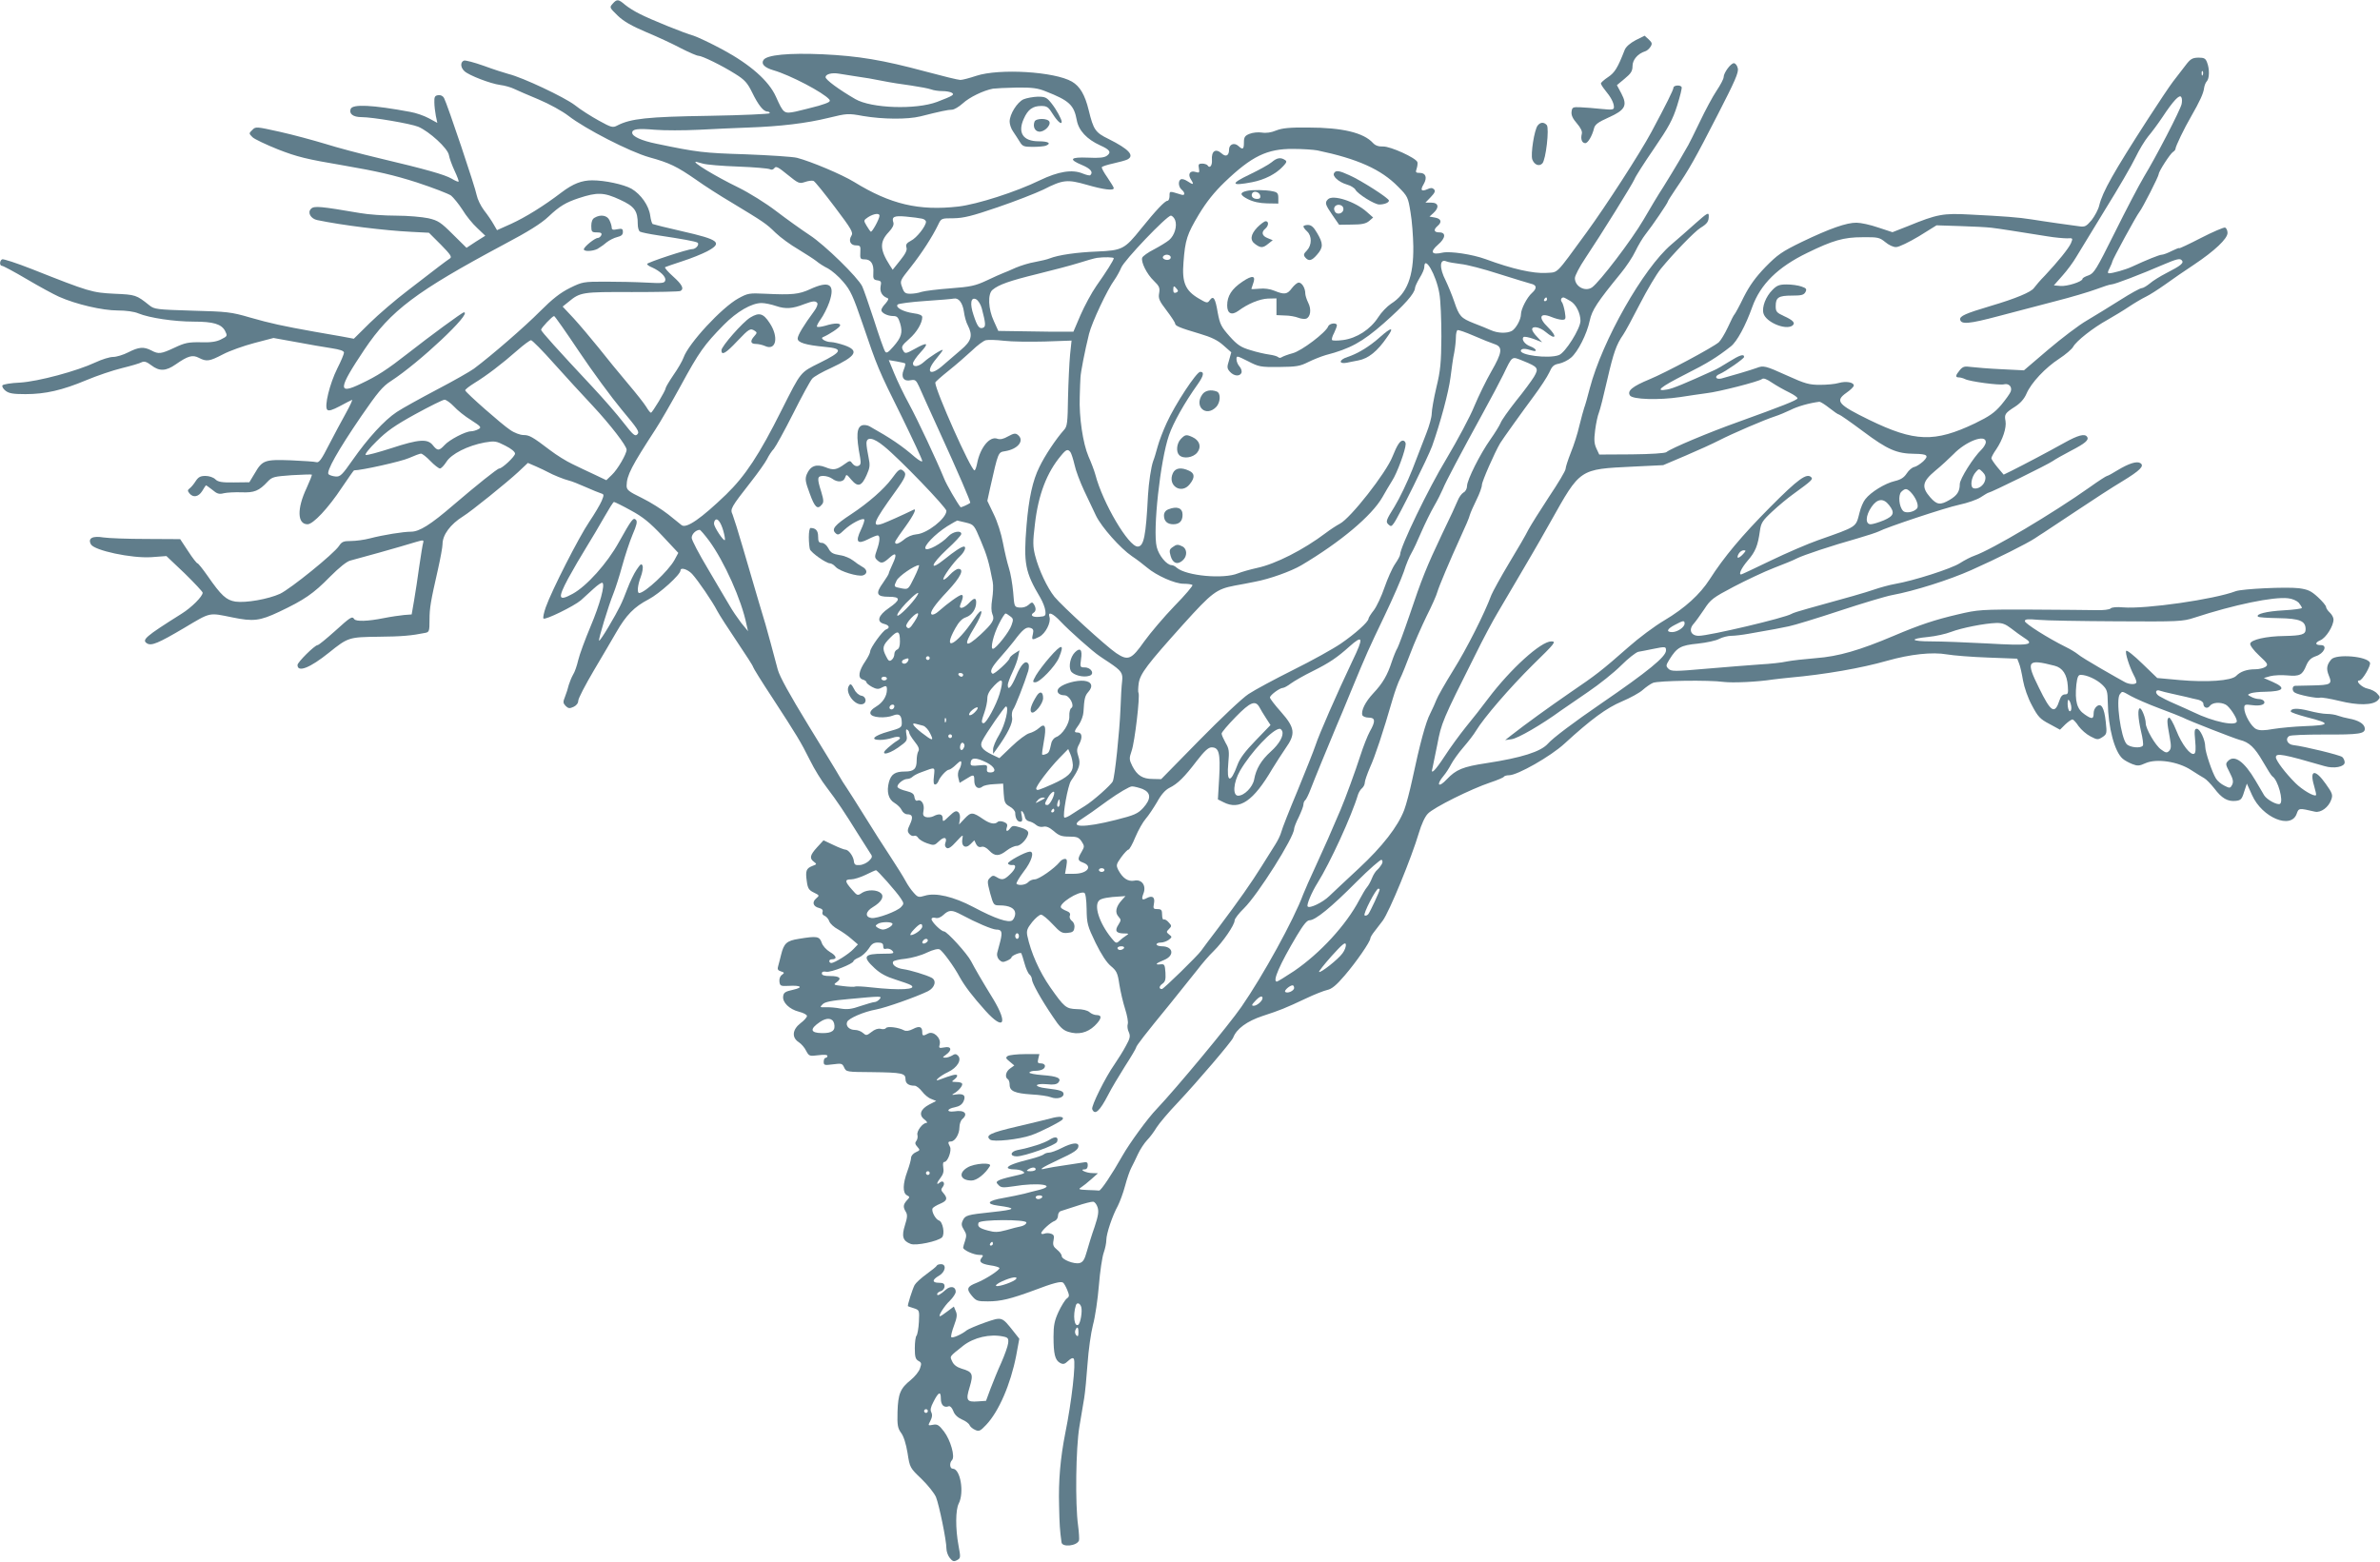<?xml version="1.0" standalone="no"?>
<!DOCTYPE svg PUBLIC "-//W3C//DTD SVG 20010904//EN"
 "http://www.w3.org/TR/2001/REC-SVG-20010904/DTD/svg10.dtd">
<svg version="1.0" xmlns="http://www.w3.org/2000/svg"
 width="1280pt" height="840pt" viewBox="0 0 1280 840"
 preserveAspectRatio="xMidYMid meet">
<g transform="translate(0,840) scale(0.1,-0.1)"
fill="#607d8b" stroke="none">
<path d="M3295 8380 c-18 -20 -17 -21 27 -64 32 -31 76 -56 154 -89 60 -25
144 -64 187 -87 43 -22 85 -40 93 -40 20 0 128 -53 199 -98 50 -31 65 -48 90
-99 33 -68 61 -103 82 -103 7 0 13 -4 13 -9 0 -4 -147 -11 -327 -14 -333 -5
-421 -15 -493 -52 -24 -13 -32 -11 -99 26 -40 22 -99 59 -130 84 -57 43 -279
148 -356 167 -22 6 -82 25 -133 44 -51 18 -99 31 -107 28 -20 -8 -19 -37 3
-57 25 -23 140 -67 192 -74 25 -3 59 -13 75 -21 17 -8 76 -34 132 -57 59 -25
126 -62 160 -88 90 -70 329 -193 435 -223 109 -30 148 -49 252 -121 43 -31
129 -86 190 -122 175 -106 186 -113 237 -163 27 -26 82 -66 122 -89 39 -24 83
-52 97 -63 14 -12 42 -30 63 -40 20 -11 58 -43 82 -72 39 -45 53 -76 104 -225
79 -232 83 -244 211 -501 60 -123 110 -230 110 -237 0 -8 -17 2 -39 20 -70 61
-132 103 -243 165 -11 7 -28 9 -39 7 -32 -9 -36 -54 -13 -175 5 -30 3 -39 -10
-44 -11 -4 -22 1 -31 12 -13 18 -14 18 -42 -2 -44 -32 -61 -35 -104 -17 -49
19 -81 7 -100 -38 -10 -25 -8 -40 16 -104 27 -75 42 -88 65 -59 11 12 10 24
-3 68 -24 75 -22 86 11 86 16 0 37 -7 48 -15 28 -21 61 -19 69 6 7 20 8 19 34
-12 35 -41 55 -35 82 26 18 40 19 53 10 96 -6 28 -11 61 -11 74 0 38 37 32 95
-16 82 -66 335 -329 335 -347 -1 -41 -104 -122 -161 -126 -23 -2 -50 -13 -69
-30 -18 -14 -36 -24 -41 -20 -11 6 -9 9 53 95 43 60 60 97 41 87 -64 -31 -136
-63 -165 -74 -63 -22 -53 5 66 170 59 82 64 97 43 114 -16 14 -25 7 -62 -44
-41 -55 -125 -129 -216 -189 -90 -59 -108 -81 -86 -102 13 -13 19 -11 48 17
35 33 97 66 107 56 3 -4 -5 -29 -18 -56 -31 -65 -19 -80 38 -51 23 12 46 21
52 21 14 0 13 -30 -4 -78 -13 -37 -13 -42 4 -57 20 -18 31 -15 67 18 33 29 38
15 14 -36 -11 -24 -21 -47 -21 -51 0 -4 -14 -27 -31 -51 -42 -58 -35 -75 31
-75 65 0 65 -16 0 -61 -57 -39 -68 -74 -25 -85 28 -7 33 -22 10 -30 -18 -7
-85 -99 -85 -118 0 -7 -11 -30 -25 -51 -37 -54 -43 -91 -16 -100 12 -3 21 -10
21 -15 0 -5 14 -16 30 -25 22 -12 35 -13 49 -5 27 14 31 13 31 -10 0 -34 -22
-69 -57 -90 -49 -29 -41 -54 16 -58 24 -2 57 2 73 9 34 14 48 2 48 -41 0 -23
-7 -27 -72 -45 -78 -22 -102 -45 -45 -45 19 0 48 5 66 11 37 13 56 2 27 -15
-11 -6 -33 -23 -49 -37 -50 -42 -9 -43 52 -1 49 35 52 38 46 70 -4 23 -3 32 4
27 6 -3 11 -11 11 -17 0 -5 13 -27 29 -47 21 -26 27 -41 20 -52 -5 -7 -9 -30
-9 -49 0 -46 -15 -60 -63 -60 -53 0 -74 -14 -86 -56 -14 -52 -3 -94 30 -113
15 -9 33 -26 38 -38 6 -13 19 -23 30 -23 29 0 33 -15 15 -54 -14 -29 -15 -38
-4 -51 7 -9 19 -14 26 -11 8 3 17 -2 22 -11 5 -8 27 -22 48 -29 37 -13 40 -12
65 12 27 26 45 20 33 -11 -4 -10 -1 -21 7 -26 10 -6 25 4 52 34 35 38 38 40
33 16 -8 -40 16 -57 43 -30 l21 21 10 -21 c7 -13 17 -18 29 -14 11 3 26 -4 41
-20 30 -32 53 -32 94 0 18 14 42 25 54 25 23 0 62 44 62 70 0 11 -14 21 -42
29 -36 11 -43 11 -54 -3 -16 -22 -27 -20 -19 4 5 15 1 22 -17 29 -13 5 -27 5
-32 0 -16 -15 -41 -10 -77 14 -58 40 -67 40 -101 4 l-30 -32 4 27 c3 17 0 33
-9 40 -11 9 -21 4 -48 -22 -33 -32 -35 -32 -35 -12 0 24 -19 28 -51 11 -11 -5
-28 -7 -39 -4 -15 5 -18 12 -13 36 6 32 -11 61 -32 53 -8 -4 -15 3 -17 18 -2
18 -12 25 -43 33 -22 5 -43 14 -47 20 -9 12 28 45 51 45 9 0 22 5 29 12 6 6
28 18 49 25 75 28 71 29 66 -21 -4 -31 -2 -46 6 -46 6 0 14 8 18 18 8 23 44
62 57 62 5 0 23 12 38 27 22 21 28 23 28 10 0 -10 -5 -26 -11 -36 -7 -10 -9
-30 -5 -45 l7 -27 33 20 c43 27 46 27 46 -9 0 -34 22 -49 44 -31 7 6 35 12 62
13 l49 3 3 -53 c3 -47 7 -56 32 -70 17 -9 30 -25 30 -34 0 -28 11 -48 27 -48
11 0 13 7 8 33 -5 21 -4 29 3 22 6 -5 12 -19 14 -30 2 -11 12 -21 23 -23 11
-2 28 -11 37 -19 10 -9 26 -13 39 -10 16 4 32 -3 56 -23 28 -25 43 -30 83 -30
42 0 52 -4 67 -26 16 -25 16 -28 0 -56 -23 -39 -22 -47 8 -58 54 -20 22 -60
-48 -60 l-49 0 7 40 c5 32 4 40 -8 40 -8 0 -21 -7 -28 -17 -30 -36 -112 -93
-134 -93 -12 0 -28 -7 -35 -15 -13 -15 -51 -20 -63 -9 -3 4 14 33 38 65 44 56
60 110 33 108 -24 -1 -121 -54 -117 -64 2 -5 12 -9 22 -8 26 4 21 -20 -11 -50
-31 -30 -43 -33 -72 -15 -16 10 -23 10 -36 -4 -15 -15 -15 -21 1 -82 18 -64
19 -66 51 -66 53 0 84 -16 84 -44 0 -13 -7 -29 -15 -36 -19 -16 -92 8 -210 71
-106 56 -203 79 -261 61 -33 -10 -38 -9 -60 16 -14 15 -33 43 -43 62 -10 19
-47 79 -82 132 -35 53 -98 151 -139 218 -41 66 -85 135 -97 153 -12 17 -30 46
-39 62 -9 17 -84 139 -166 273 -102 167 -154 261 -165 300 -8 31 -25 95 -38
142 -12 47 -41 148 -65 225 -23 77 -61 208 -85 290 -24 83 -49 162 -55 177
-14 30 -11 36 100 178 37 47 75 101 85 120 9 19 26 45 37 56 10 12 57 97 104
190 46 92 92 176 102 187 9 11 55 37 102 58 136 64 153 93 71 122 -27 9 -59
17 -72 17 -27 0 -59 19 -44 26 37 16 89 51 93 62 5 15 -28 16 -79 0 -22 -6
-42 -9 -45 -5 -3 3 6 21 20 40 14 19 35 60 46 91 33 97 2 119 -104 70 -59 -27
-95 -31 -241 -24 -85 4 -93 3 -144 -25 -89 -49 -268 -242 -295 -319 -6 -17
-30 -59 -54 -93 -23 -34 -42 -66 -42 -71 0 -13 -72 -132 -79 -132 -4 0 -15 14
-25 31 -10 17 -55 74 -100 127 -45 53 -116 140 -157 192 -42 52 -102 123 -134
158 l-59 63 30 24 c65 54 74 55 343 54 138 0 255 2 261 6 20 12 9 34 -40 78
-28 25 -47 47 -43 50 5 2 46 17 93 32 47 15 106 39 133 53 86 46 65 63 -134
108 -84 19 -155 37 -159 39 -4 3 -10 23 -13 45 -7 54 -50 115 -101 145 -42 23
-142 45 -211 45 -56 0 -103 -18 -165 -65 -97 -74 -193 -133 -271 -169 l-76
-34 -18 31 c-10 18 -33 52 -52 76 -18 24 -35 60 -39 80 -6 38 -159 493 -176
524 -6 11 -18 17 -31 15 -18 -2 -22 -9 -21 -38 0 -19 4 -52 8 -73 l8 -38 -46
25 c-26 14 -70 29 -99 34 -204 38 -311 43 -321 16 -10 -26 13 -44 58 -44 60 0
265 -35 306 -52 60 -26 157 -115 164 -151 3 -18 17 -56 31 -86 14 -30 24 -56
21 -58 -2 -2 -19 5 -37 16 -38 22 -137 50 -394 111 -93 22 -222 56 -285 76
-63 19 -173 49 -245 65 -127 28 -130 29 -148 10 -19 -18 -19 -19 1 -39 10 -10
73 -40 138 -66 103 -40 151 -52 352 -86 180 -31 271 -52 393 -91 88 -29 171
-61 185 -71 13 -11 41 -45 61 -76 19 -32 55 -76 79 -98 l44 -42 -51 -32 -50
-33 -74 73 c-64 64 -79 74 -131 86 -33 7 -110 14 -173 14 -63 0 -151 6 -195
14 -211 36 -247 40 -263 23 -21 -20 -2 -54 34 -61 134 -28 362 -56 504 -63
l96 -5 64 -64 c51 -52 61 -66 49 -74 -8 -5 -35 -25 -60 -44 -25 -19 -99 -76
-165 -127 -66 -50 -159 -130 -206 -176 l-86 -85 -64 12 c-35 6 -102 18 -149
26 -168 30 -237 45 -345 76 -102 30 -124 32 -312 37 -190 6 -203 7 -230 29
-70 56 -74 57 -188 62 -120 6 -134 10 -442 132 -84 33 -157 57 -162 53 -14 -8
-14 -35 0 -35 6 0 66 -32 132 -71 66 -39 145 -82 174 -95 92 -41 234 -74 316
-74 45 0 89 -6 112 -16 59 -24 191 -44 298 -44 104 0 147 -13 167 -49 14 -28
14 -29 -22 -47 -24 -12 -54 -17 -109 -15 -66 1 -85 -3 -140 -29 -73 -34 -86
-36 -125 -15 -41 21 -67 19 -124 -10 -27 -14 -64 -25 -82 -25 -18 0 -60 -13
-94 -29 -100 -47 -308 -103 -407 -109 -48 -2 -90 -9 -94 -15 -3 -6 4 -19 17
-29 18 -14 40 -18 107 -18 107 0 198 21 327 75 57 24 143 53 192 65 49 12 97
26 107 32 13 6 26 2 51 -17 43 -33 78 -32 131 5 66 46 91 53 125 35 41 -21 56
-19 129 19 36 19 112 46 169 61 l103 27 122 -22 c67 -13 152 -27 190 -33 45
-7 67 -14 67 -24 0 -7 -16 -46 -36 -85 -41 -82 -71 -205 -54 -222 8 -8 27 -2
67 19 31 17 61 32 66 34 5 2 -10 -30 -32 -70 -23 -41 -64 -118 -92 -172 -39
-77 -53 -97 -67 -93 -9 3 -71 7 -137 10 -141 5 -154 1 -195 -70 l-29 -48 -83
-1 c-66 -1 -86 3 -100 17 -10 10 -33 18 -53 18 -27 0 -38 -6 -52 -27 -10 -16
-24 -33 -32 -39 -13 -10 -13 -14 -2 -28 20 -24 48 -19 68 12 9 15 18 29 20 31
1 2 16 -9 34 -23 26 -22 37 -26 63 -19 17 4 60 6 94 5 69 -3 95 7 142 58 24
25 34 27 129 34 57 3 106 5 108 3 2 -2 -11 -35 -28 -72 -53 -112 -50 -195 5
-195 30 0 111 86 185 198 34 50 63 92 65 92 41 0 255 48 295 66 29 13 59 24
65 24 7 0 30 -18 51 -40 21 -22 45 -40 51 -40 7 0 22 16 35 36 26 42 114 87
206 104 54 9 61 8 110 -17 32 -16 53 -33 53 -43 0 -15 -69 -80 -85 -80 -10 0
-122 -90 -246 -196 -123 -106 -183 -144 -229 -144 -41 0 -148 -17 -221 -36
-30 -8 -76 -14 -102 -14 -40 0 -49 -4 -64 -27 -28 -42 -260 -230 -317 -257
-64 -29 -184 -50 -240 -42 -49 8 -76 32 -150 139 -26 37 -50 67 -54 67 -4 0
-27 29 -50 65 l-43 65 -182 1 c-100 0 -203 4 -230 8 -59 10 -86 -4 -68 -37 18
-33 219 -76 325 -69 l81 6 98 -93 c53 -52 97 -99 97 -104 0 -20 -60 -80 -113
-113 -197 -124 -216 -141 -186 -160 24 -14 60 1 199 83 146 87 131 83 260 57
112 -23 147 -19 251 30 135 64 184 97 274 189 51 51 91 83 110 87 29 7 266 73
353 100 38 11 42 11 38 -4 -3 -9 -12 -65 -21 -126 -8 -60 -21 -144 -28 -185
l-13 -75 -40 -3 c-21 -2 -71 -9 -111 -17 -84 -17 -149 -19 -158 -5 -11 17 -19
12 -104 -65 -46 -41 -87 -75 -93 -75 -15 0 -108 -92 -108 -107 0 -42 67 -16
170 67 102 82 107 83 265 85 125 1 179 6 253 21 20 4 22 10 22 68 0 67 6 100
46 276 13 58 24 118 24 133 0 50 42 107 111 150 40 24 237 183 296 238 l52 49
44 -19 c24 -11 53 -24 63 -30 29 -16 86 -39 114 -46 14 -3 54 -19 90 -35 36
-16 73 -31 83 -34 16 -5 16 -8 3 -40 -8 -19 -38 -70 -67 -113 -55 -81 -202
-369 -234 -460 -10 -29 -16 -56 -12 -60 10 -9 163 66 201 98 15 13 45 41 68
62 22 20 43 35 48 32 15 -10 -13 -114 -64 -235 -29 -69 -59 -150 -66 -180 -7
-30 -19 -66 -28 -79 -8 -14 -18 -39 -23 -55 -4 -17 -13 -46 -20 -63 -12 -29
-11 -35 3 -50 14 -14 22 -15 43 -5 15 7 25 20 25 33 0 12 38 85 84 163 46 77
100 170 121 206 53 92 96 136 173 176 59 31 172 133 172 156 0 18 38 6 62 -19
32 -35 110 -149 136 -200 11 -21 59 -95 106 -165 47 -70 86 -130 86 -135 0 -4
46 -79 103 -165 134 -206 153 -237 203 -337 23 -47 63 -112 89 -145 57 -75 97
-135 169 -251 31 -49 62 -98 68 -107 11 -15 9 -21 -8 -38 -11 -11 -33 -22 -50
-23 -24 -2 -30 2 -32 23 -4 27 -29 60 -46 60 -6 0 -35 11 -64 25 l-53 25 -35
-38 c-38 -42 -42 -59 -16 -78 16 -12 15 -13 -9 -22 -33 -13 -38 -26 -30 -82 5
-38 11 -48 38 -61 31 -15 31 -16 12 -32 -23 -20 -16 -43 16 -51 16 -4 22 -11
19 -21 -4 -9 1 -18 11 -21 9 -4 21 -17 25 -30 5 -13 26 -32 47 -43 21 -12 53
-34 72 -51 l35 -30 -24 -25 c-25 -27 -102 -75 -119 -75 -6 0 -11 5 -11 10 0 6
6 10 14 10 30 0 25 19 -10 39 -20 12 -40 34 -45 51 -12 34 -26 36 -123 20 -65
-10 -80 -24 -95 -85 -5 -22 -13 -50 -16 -62 -5 -16 -2 -23 15 -28 19 -6 20 -8
5 -19 -10 -7 -15 -22 -13 -37 3 -22 7 -24 48 -22 69 4 83 -8 25 -21 -41 -9
-51 -15 -53 -35 -5 -32 33 -70 85 -83 24 -6 43 -16 43 -23 0 -7 -16 -25 -35
-39 -44 -34 -48 -77 -9 -102 14 -9 32 -30 40 -47 15 -28 18 -29 65 -23 31 4
49 3 49 -4 0 -5 -4 -10 -10 -10 -5 0 -10 -9 -10 -21 0 -19 4 -20 50 -14 46 6
50 5 60 -17 11 -24 14 -24 151 -25 161 -2 179 -6 179 -38 0 -23 17 -35 49 -35
9 0 27 -14 40 -31 12 -16 34 -35 49 -40 l27 -11 -37 -19 c-48 -25 -58 -56 -27
-80 13 -10 19 -19 12 -19 -21 0 -54 -44 -49 -64 3 -11 0 -26 -6 -33 -8 -10 -7
-18 6 -32 15 -17 15 -18 -9 -29 -14 -6 -25 -20 -25 -29 0 -10 -9 -43 -20 -73
-25 -68 -26 -116 -3 -129 17 -9 17 -10 0 -28 -20 -23 -21 -36 -5 -62 9 -15 8
-30 -5 -71 -19 -60 -12 -85 31 -101 28 -11 146 14 168 35 17 17 5 84 -16 91
-19 6 -43 52 -34 66 3 5 21 16 40 24 38 16 42 29 18 57 -13 14 -14 21 -5 32
17 20 4 41 -15 25 -20 -17 -17 -1 6 28 13 17 17 33 13 54 -3 19 -1 29 6 29 18
0 41 62 30 82 -12 23 -11 28 5 28 22 0 46 40 46 76 0 17 7 37 15 44 34 29 12
51 -42 42 -45 -6 -42 14 2 22 25 5 39 15 47 32 14 31 1 43 -40 37 -25 -4 -26
-3 -7 8 25 16 45 42 39 51 -3 5 -17 8 -32 8 -26 1 -26 1 -8 15 11 8 16 18 13
22 -7 6 -29 0 -96 -25 -34 -13 4 21 47 41 51 24 76 67 54 89 -10 10 -17 10
-32 0 -11 -6 -28 -12 -37 -11 -15 0 -15 2 5 16 34 24 29 47 -9 39 -29 -5 -31
-4 -25 17 8 34 -34 73 -62 58 -28 -15 -32 -14 -32 8 0 29 -16 34 -50 16 -20
-10 -36 -13 -48 -7 -30 16 -90 23 -97 12 -3 -5 -16 -8 -29 -4 -14 3 -32 -3
-49 -17 -26 -20 -29 -20 -46 -5 -10 9 -29 16 -43 16 -30 0 -51 21 -42 43 7 19
89 55 156 67 53 10 214 67 278 98 38 19 49 58 20 73 -29 15 -115 41 -152 46
-38 5 -64 25 -54 41 3 5 33 12 66 15 33 4 85 18 115 33 34 16 60 22 69 17 17
-10 78 -93 107 -148 28 -50 69 -104 140 -183 97 -107 121 -70 42 62 -67 109
-99 165 -120 205 -20 40 -130 161 -146 161 -15 0 -67 51 -67 66 0 7 8 10 20 7
13 -4 29 2 43 15 31 29 46 29 97 2 82 -44 165 -79 187 -80 31 0 35 -12 23 -62
-6 -24 -14 -52 -17 -64 -3 -12 2 -28 11 -37 14 -13 21 -14 41 -5 14 6 25 14
25 18 0 10 49 30 53 22 2 -4 10 -28 17 -54 7 -26 19 -53 26 -59 8 -6 14 -19
14 -28 1 -19 48 -105 112 -199 36 -55 54 -73 83 -82 53 -17 102 -6 142 32 38
37 42 58 11 58 -12 0 -29 7 -39 16 -10 9 -37 16 -68 16 -58 2 -67 10 -143 118
-59 85 -104 187 -123 277 -5 27 -1 39 26 73 18 22 39 40 48 40 8 0 36 -23 62
-51 41 -44 51 -50 80 -47 27 2 35 8 37 27 3 15 -3 30 -13 37 -10 8 -15 20 -11
29 4 11 -2 19 -18 25 -13 5 -27 13 -30 18 -13 21 94 90 125 80 7 -2 12 -34 13
-88 1 -79 5 -91 48 -181 31 -63 60 -107 82 -125 31 -26 37 -37 46 -99 6 -38
20 -98 31 -132 11 -35 18 -71 14 -82 -3 -10 -1 -30 6 -43 9 -21 7 -33 -16 -74
-14 -27 -42 -71 -61 -99 -50 -71 -126 -225 -120 -241 14 -35 40 -12 87 79 16
32 57 100 89 151 33 51 60 97 60 101 0 9 49 72 185 238 55 68 120 149 145 181
25 33 64 78 87 100 50 49 113 141 113 165 0 9 23 39 51 66 74 73 269 381 269
427 0 7 11 36 25 63 13 28 25 58 25 67 0 9 4 19 9 23 5 3 19 31 31 63 19 50
84 208 140 342 11 25 45 106 75 180 88 213 94 225 180 405 45 94 92 202 105
240 12 39 31 84 41 100 10 17 34 68 53 113 20 46 51 109 69 140 18 31 39 73
47 92 14 36 93 185 219 415 40 72 87 162 106 200 50 103 43 99 106 74 82 -33
86 -40 59 -86 -13 -21 -56 -80 -97 -130 -40 -51 -78 -104 -83 -119 -6 -14 -30
-53 -54 -87 -56 -79 -126 -219 -126 -251 0 -14 -8 -30 -19 -35 -10 -6 -24 -25
-31 -43 -7 -18 -44 -98 -83 -178 -84 -177 -111 -244 -177 -441 -29 -85 -58
-163 -64 -174 -7 -11 -21 -45 -31 -75 -23 -71 -48 -115 -100 -170 -42 -45 -66
-93 -58 -117 3 -7 18 -13 34 -13 36 0 38 -19 6 -75 -12 -22 -35 -80 -51 -130
-25 -78 -80 -229 -106 -290 -57 -134 -81 -188 -130 -295 -32 -69 -64 -141 -71
-160 -51 -138 -217 -439 -332 -605 -69 -100 -350 -438 -456 -550 -47 -48 -146
-184 -184 -251 -57 -101 -116 -189 -126 -188 -6 1 -35 2 -63 3 -46 2 -50 4
-34 14 11 7 36 27 55 44 l36 32 -30 1 c-33 0 -74 20 -42 20 11 0 17 8 17 21 0
19 -4 20 -32 15 -18 -3 -62 -10 -98 -15 -36 -5 -78 -12 -95 -16 -46 -12 -24 4
64 45 89 41 111 56 111 76 0 21 -35 17 -90 -11 -27 -14 -58 -25 -68 -25 -10 0
-22 -4 -28 -9 -5 -5 -38 -17 -74 -26 -81 -20 -120 -35 -120 -46 0 -5 15 -9 33
-9 17 0 39 -4 47 -10 17 -11 14 -12 -65 -30 -28 -6 -57 -15 -65 -20 -13 -8
-13 -11 1 -25 13 -14 25 -14 80 -6 131 22 238 7 139 -19 -22 -5 -59 -15 -82
-21 -24 -6 -74 -16 -112 -23 -84 -14 -97 -32 -29 -41 104 -14 98 -21 -33 -35
-133 -14 -143 -17 -156 -45 -9 -19 -7 -29 6 -50 14 -22 15 -32 7 -57 -6 -17
-11 -35 -11 -39 0 -13 57 -39 86 -39 22 0 24 -2 14 -15 -18 -21 -5 -33 45 -41
25 -3 47 -10 50 -14 6 -9 -74 -61 -122 -80 -52 -20 -57 -33 -27 -69 24 -29 31
-31 87 -31 69 0 122 13 247 59 105 40 145 50 157 42 5 -3 15 -21 23 -40 12
-30 12 -35 -3 -46 -9 -7 -29 -39 -44 -71 -22 -48 -27 -73 -27 -134 0 -93 8
-126 35 -141 17 -9 25 -7 44 11 15 14 25 18 30 11 12 -21 -11 -229 -46 -401
-26 -132 -37 -255 -33 -390 2 -99 4 -131 13 -196 3 -28 83 -20 94 10 2 6 0 43
-5 81 -16 115 -12 417 7 530 9 55 21 125 26 155 5 30 13 114 18 185 5 72 18
165 29 208 12 43 26 139 32 213 6 75 18 154 26 176 8 22 14 53 14 68 0 34 33
132 62 184 11 22 29 70 39 108 10 38 25 81 33 96 8 15 24 48 36 74 12 26 34
59 49 75 15 15 38 46 51 68 14 22 65 83 115 135 107 114 287 325 297 348 18
48 74 89 158 117 95 31 120 41 235 95 44 21 95 41 113 45 24 5 49 25 94 78 62
72 138 182 138 200 0 5 10 22 23 38 12 16 31 41 43 56 36 48 156 341 195 473
13 44 32 87 48 103 30 33 234 134 336 168 39 13 72 27 73 31 2 4 14 8 28 8 45
0 223 101 298 170 143 131 226 192 309 227 45 19 96 47 112 62 17 15 41 32 55
38 30 12 301 16 380 5 49 -6 182 0 265 13 17 2 57 7 90 10 190 17 385 51 525
91 124 35 242 48 321 34 35 -6 135 -14 221 -17 l157 -6 10 -26 c6 -14 15 -55
21 -91 7 -38 26 -94 48 -134 32 -61 44 -74 94 -100 l57 -31 28 28 c16 15 33
27 39 27 5 0 20 -16 33 -36 14 -19 42 -44 64 -55 36 -19 40 -19 64 -4 24 16
25 20 18 83 -8 75 -24 103 -49 82 -9 -7 -16 -22 -16 -35 0 -34 -9 -35 -48 -8
-42 28 -54 71 -45 161 5 40 10 52 23 52 33 0 85 -24 115 -52 27 -26 30 -36 31
-96 2 -137 37 -266 80 -303 10 -9 34 -22 52 -29 28 -11 38 -10 71 5 59 26 175
9 245 -37 28 -18 60 -38 71 -44 11 -6 35 -31 54 -55 40 -53 71 -71 114 -67 28
3 34 8 46 48 l15 45 28 -62 c54 -121 210 -186 240 -100 11 31 12 31 98 11 32
-7 74 24 88 65 9 25 6 35 -30 85 -57 81 -88 76 -63 -9 8 -27 13 -50 11 -52 -9
-10 -74 28 -111 65 -54 54 -105 121 -105 139 0 24 39 17 262 -48 50 -15 108
-4 108 20 0 10 -6 23 -13 29 -13 11 -207 58 -262 64 -33 3 -47 34 -23 49 7 5
90 8 183 8 197 -1 227 4 223 35 -3 23 -35 42 -85 51 -18 3 -44 10 -58 15 -15
6 -42 10 -62 10 -19 0 -63 8 -97 17 -59 15 -96 14 -96 -4 0 -5 39 -18 87 -31
131 -33 128 -43 -14 -48 -54 -2 -128 -9 -166 -15 -50 -9 -74 -9 -92 -1 -27 12
-65 79 -65 113 0 20 4 21 43 16 45 -6 74 4 63 22 -4 6 -16 11 -27 11 -11 0
-30 5 -42 12 -21 11 -21 11 -2 19 11 4 46 8 77 8 101 2 115 20 41 53 l-48 21
35 10 c19 5 61 7 92 4 66 -6 81 2 102 55 12 27 25 39 50 48 45 14 66 60 28 60
-32 0 -33 13 -3 26 31 13 71 77 71 112 0 10 -9 27 -20 37 -11 10 -20 24 -20
30 0 7 -20 31 -44 53 -37 34 -53 41 -102 48 -69 8 -304 -3 -340 -16 -116 -44
-484 -97 -606 -87 -34 3 -60 1 -67 -6 -6 -6 -39 -10 -74 -9 -34 1 -191 2 -348
3 -276 1 -290 0 -400 -26 -124 -29 -205 -56 -344 -115 -184 -78 -298 -111
-418 -120 -62 -5 -132 -13 -157 -18 -25 -6 -90 -13 -145 -16 -55 -4 -185 -14
-288 -23 -171 -15 -189 -15 -204 0 -14 14 -14 18 5 49 41 66 61 77 153 86 46
5 99 16 116 26 18 9 47 16 64 16 18 0 60 5 93 11 143 25 164 29 216 40 30 6
154 44 275 84 121 40 248 78 281 84 119 22 306 81 427 135 139 62 298 142 342
171 17 11 37 25 46 30 9 6 88 58 175 116 88 59 199 131 248 160 95 58 121 83
97 98 -19 12 -62 -2 -122 -38 -27 -17 -53 -31 -57 -31 -4 0 -46 -27 -92 -60
-199 -141 -527 -336 -621 -369 -18 -6 -53 -24 -78 -40 -46 -30 -250 -95 -349
-112 -29 -5 -80 -19 -112 -30 -53 -18 -133 -41 -355 -102 -44 -12 -85 -25 -90
-29 -33 -21 -443 -118 -499 -118 -42 0 -56 33 -27 65 10 11 35 46 56 77 35 54
47 63 159 122 67 35 164 81 216 101 52 20 109 43 125 52 34 17 183 67 325 107
52 15 103 32 113 37 43 23 362 129 434 144 43 9 95 27 115 40 21 14 40 25 43
25 11 0 320 152 345 170 14 10 57 34 97 55 77 40 99 58 88 75 -12 19 -48 10
-123 -32 -86 -48 -215 -116 -281 -149 l-45 -22 -33 39 c-18 22 -33 44 -33 49
0 6 11 27 26 48 35 52 56 116 50 152 -7 36 -3 43 52 78 29 19 49 42 61 70 25
58 101 139 175 187 35 23 69 52 76 65 17 31 107 102 185 145 33 19 85 50 116
71 30 20 71 44 90 53 19 9 66 39 104 66 39 28 108 76 154 106 111 74 181 140
181 171 0 13 -6 26 -13 29 -7 2 -66 -23 -130 -56 -64 -33 -117 -58 -117 -55 0
3 -18 -4 -40 -15 -21 -11 -46 -20 -53 -20 -13 0 -80 -27 -162 -65 -32 -15
-102 -35 -122 -35 -9 0 -8 8 3 28 7 15 14 30 14 34 0 10 131 250 146 268 16
19 104 192 104 204 0 14 62 110 77 119 7 4 13 12 13 16 0 13 47 111 85 176 46
80 66 124 69 152 2 13 8 29 14 35 15 15 16 67 2 102 -8 22 -16 26 -47 26 -33
-1 -43 -7 -70 -43 -18 -23 -48 -62 -67 -87 -19 -25 -79 -115 -134 -200 -185
-287 -244 -391 -262 -465 -5 -22 -24 -57 -41 -79 -29 -34 -36 -38 -68 -33 -20
3 -72 10 -116 16 -44 6 -107 16 -140 21 -69 11 -149 17 -330 26 -144 8 -177 2
-333 -62 l-84 -33 -76 25 c-43 15 -95 26 -117 26 -53 1 -144 -31 -294 -103
-109 -53 -131 -69 -196 -135 -53 -55 -85 -99 -117 -162 -23 -48 -46 -89 -49
-92 -4 -3 -20 -34 -36 -70 -17 -36 -39 -72 -49 -81 -34 -29 -287 -164 -372
-199 -92 -38 -122 -62 -106 -87 13 -22 156 -26 269 -9 50 8 114 17 143 21 65
7 282 63 298 76 8 7 26 0 55 -20 24 -16 65 -39 92 -52 26 -13 46 -27 44 -32
-3 -10 -84 -42 -317 -126 -160 -57 -362 -142 -388 -163 -7 -6 -83 -11 -186
-12 l-175 -1 -15 32 c-12 26 -14 46 -7 100 5 38 14 79 20 93 6 14 26 93 45
177 34 147 49 190 86 243 10 14 50 88 89 164 39 76 90 162 113 190 68 83 181
200 213 220 37 23 45 34 45 65 0 20 -8 16 -71 -40 -39 -35 -97 -86 -130 -114
-151 -128 -372 -518 -439 -774 -12 -46 -25 -93 -30 -105 -4 -12 -16 -55 -26
-96 -9 -41 -30 -106 -46 -145 -15 -38 -28 -78 -28 -87 0 -10 -40 -77 -89 -150
-48 -73 -98 -153 -111 -177 -12 -25 -59 -106 -104 -180 -45 -75 -87 -152 -95
-171 -37 -100 -133 -290 -205 -405 -44 -71 -85 -143 -91 -160 -6 -16 -21 -49
-33 -73 -24 -45 -56 -164 -97 -357 -13 -60 -32 -133 -43 -162 -34 -89 -117
-196 -245 -315 -67 -62 -138 -129 -158 -148 -35 -34 -105 -68 -116 -56 -8 7
22 78 53 127 67 107 183 359 218 476 4 11 13 27 21 33 8 7 15 20 15 30 0 10
13 47 28 82 27 59 70 188 122 368 12 41 30 91 40 110 10 19 34 80 55 135 20
54 60 144 87 200 28 55 54 114 58 130 9 31 63 160 129 305 22 47 43 96 46 110
4 14 21 51 36 82 16 32 29 68 29 80 0 18 68 173 98 224 14 23 120 171 181 253
35 47 73 105 83 127 15 34 24 43 53 48 19 4 48 18 64 32 37 31 86 128 101 200
12 56 40 99 166 253 29 35 65 89 79 119 15 31 39 72 55 92 36 45 120 169 120
176 0 3 19 33 42 67 72 105 105 164 225 398 94 183 115 230 109 252 -3 15 -13
27 -21 27 -17 0 -55 -52 -55 -75 0 -9 -17 -42 -38 -73 -21 -31 -61 -106 -90
-167 -29 -60 -57 -117 -62 -125 -5 -8 -27 -46 -49 -85 -22 -38 -61 -101 -85
-140 -25 -38 -73 -118 -107 -177 -63 -108 -236 -335 -277 -364 -37 -25 -92 5
-92 50 0 13 25 61 56 107 85 127 255 401 265 426 4 12 51 86 104 163 80 117
101 156 125 232 16 51 27 95 24 100 -8 13 -44 9 -44 -4 0 -11 -39 -90 -119
-239 -60 -112 -245 -398 -348 -539 -172 -235 -150 -213 -218 -218 -69 -4 -182
21 -325 74 -71 26 -191 44 -232 35 -60 -14 -69 4 -24 43 41 35 44 66 7 66 -29
0 -33 14 -10 34 26 22 20 40 -15 46 l-28 5 21 19 c33 30 28 56 -11 56 l-32 0
29 30 c22 23 26 33 17 42 -8 8 -18 9 -36 0 -32 -14 -39 -5 -19 28 20 35 11 60
-21 60 -22 0 -24 3 -17 23 4 12 6 28 4 35 -8 23 -145 85 -184 84 -25 -1 -42 5
-55 19 -50 55 -164 83 -349 83 -100 1 -139 -3 -172 -16 -26 -11 -54 -15 -77
-11 -20 3 -49 0 -66 -7 -25 -10 -30 -18 -30 -46 0 -38 -6 -41 -30 -19 -22 20
-50 9 -50 -20 0 -32 -17 -41 -39 -21 -33 30 -57 14 -53 -36 2 -28 -12 -46 -23
-28 -3 5 -17 10 -29 10 -20 0 -22 -4 -18 -26 4 -23 2 -25 -18 -19 -31 10 -44
-13 -24 -42 17 -27 12 -29 -21 -7 -13 9 -29 13 -35 9 -15 -9 -12 -41 5 -55 20
-17 19 -34 -2 -27 -65 20 -63 21 -63 -7 0 -14 -5 -26 -11 -26 -14 0 -63 -52
-142 -150 -89 -111 -101 -117 -238 -123 -105 -4 -206 -18 -254 -37 -11 -5 -46
-13 -77 -19 -32 -5 -79 -20 -105 -31 -26 -12 -57 -25 -68 -29 -11 -4 -51 -22
-89 -40 -60 -28 -86 -34 -195 -42 -69 -5 -139 -14 -155 -19 -16 -6 -43 -10
-60 -10 -27 0 -34 5 -44 35 -13 34 -12 35 46 108 60 76 116 163 147 227 17 36
17 36 84 36 54 1 99 12 236 59 94 32 204 75 246 95 106 54 129 56 234 26 90
-26 145 -33 145 -18 0 5 -16 30 -34 57 -19 27 -33 52 -30 56 2 4 30 13 62 20
31 7 65 16 75 21 41 21 8 56 -100 110 -72 35 -82 49 -108 156 -20 82 -47 128
-90 153 -93 54 -391 72 -515 31 -36 -12 -74 -22 -85 -22 -12 0 -97 21 -190 46
-227 61 -358 83 -550 92 -182 8 -302 -3 -319 -31 -14 -21 6 -41 54 -55 90 -26
269 -120 300 -157 9 -11 -1 -17 -57 -34 -37 -10 -93 -24 -123 -31 -64 -13 -66
-11 -107 80 -38 85 -138 173 -286 253 -67 36 -138 69 -157 75 -48 13 -231 87
-289 117 -27 13 -62 35 -79 49 -36 31 -44 32 -67 6z m8552 -382 c-3 -8 -6 -5
-6 6 -1 11 2 17 5 13 3 -3 4 -12 1 -19z m-7242 -9 c39 -5 102 -16 140 -24 39
-8 108 -19 155 -25 47 -7 95 -16 108 -21 13 -5 40 -9 60 -9 20 0 43 -4 51 -9
16 -10 7 -16 -79 -49 -114 -43 -354 -35 -440 15 -88 51 -160 104 -160 118 0
16 33 25 70 19 14 -2 57 -9 95 -15z m1018 -80 c128 -50 153 -74 168 -155 10
-56 54 -103 126 -136 52 -23 61 -37 37 -55 -14 -11 -42 -14 -102 -11 -97 4
-107 -9 -32 -40 45 -19 61 -38 44 -54 -3 -4 -22 1 -42 9 -56 23 -130 11 -230
-37 -127 -62 -336 -129 -438 -141 -212 -24 -365 12 -560 132 -67 41 -231 110
-307 130 -23 6 -148 14 -277 19 -226 7 -260 11 -480 57 -79 16 -130 39 -130
59 0 20 30 24 123 16 49 -4 154 -4 235 0 81 4 201 10 267 12 172 6 313 23 431
52 99 24 105 25 186 10 107 -18 238 -19 308 -2 106 27 150 36 170 36 11 0 37
15 58 34 36 33 110 69 162 79 14 2 71 5 128 6 83 1 113 -3 155 -20z m6110 -69
c-8 -34 -138 -285 -202 -390 -28 -47 -99 -183 -158 -302 -99 -199 -111 -218
-140 -229 -18 -6 -33 -14 -33 -19 0 -15 -85 -42 -120 -38 l-34 3 46 52 c26 29
59 74 74 100 16 26 86 141 156 256 71 114 144 240 163 280 19 40 50 91 68 113
18 21 53 68 77 104 58 88 92 124 101 108 5 -7 5 -24 2 -38z m-4648 -249 c216
-45 343 -102 434 -195 52 -52 54 -57 67 -138 8 -45 14 -128 15 -183 2 -163
-34 -255 -120 -309 -21 -14 -52 -46 -69 -73 -42 -65 -115 -112 -188 -122 -30
-4 -57 -4 -60 0 -3 5 2 22 11 38 8 17 15 35 15 41 0 16 -40 12 -47 -6 -12 -32
-143 -132 -191 -144 -26 -7 -52 -17 -58 -21 -6 -5 -15 -5 -20 0 -5 5 -27 11
-49 14 -22 3 -67 13 -101 24 -50 15 -69 27 -111 74 -45 51 -52 64 -64 128 -13
78 -23 93 -43 66 -12 -17 -16 -16 -60 10 -71 42 -90 86 -81 194 9 121 19 151
83 258 40 66 81 118 138 173 146 140 228 180 369 179 50 0 108 -4 130 -8z
m-3305 -71 c19 -6 105 -13 190 -16 85 -3 162 -10 170 -14 9 -5 18 -3 25 6 8
12 21 5 71 -36 58 -47 63 -49 93 -39 17 6 38 9 46 6 8 -3 59 -67 115 -141 90
-119 100 -137 89 -154 -17 -27 -5 -52 25 -52 23 0 25 -4 23 -37 -2 -34 0 -38
23 -38 34 0 50 -25 47 -71 -2 -34 1 -39 22 -42 20 -3 22 -8 17 -32 -5 -29 8
-53 36 -63 9 -3 6 -11 -9 -29 -13 -13 -23 -29 -23 -36 0 -15 33 -32 64 -32 21
0 27 -7 37 -39 15 -50 7 -76 -37 -126 -28 -32 -37 -37 -44 -25 -6 8 -33 85
-60 170 -28 85 -56 166 -63 180 -24 49 -202 223 -282 275 -44 29 -125 87 -180
129 -56 43 -146 99 -205 128 -123 60 -252 138 -227 138 1 0 18 -5 37 -10z
m-446 -194 c79 -36 96 -60 96 -132 0 -18 5 -36 12 -40 7 -4 51 -13 98 -20 127
-19 199 -32 211 -39 13 -9 -8 -35 -28 -35 -25 0 -243 -72 -243 -80 0 -4 12
-13 28 -19 42 -19 74 -49 70 -68 -3 -16 -13 -18 -103 -13 -55 3 -154 5 -220 5
-117 0 -123 -1 -190 -34 -52 -26 -93 -58 -160 -125 -81 -82 -261 -238 -356
-309 -19 -14 -108 -65 -198 -112 -89 -47 -187 -101 -217 -121 -68 -45 -156
-142 -238 -259 -56 -80 -66 -90 -91 -88 -15 1 -33 7 -38 12 -14 14 50 128 175
311 89 129 115 161 160 190 153 99 441 370 393 370 -9 0 -183 -128 -299 -219
-115 -90 -166 -123 -255 -165 -126 -61 -123 -28 19 184 141 210 279 313 750
565 131 69 201 113 240 150 59 56 93 76 162 99 100 33 136 32 222 -8z m1396
-86 c0 -18 -41 -92 -47 -86 -4 3 -14 18 -23 33 -16 27 -16 28 9 45 30 19 61
23 61 8z m228 -16 c12 -2 22 -10 22 -17 0 -23 -50 -87 -81 -102 -23 -12 -29
-21 -24 -36 5 -14 -5 -34 -34 -70 l-40 -50 -15 23 c-55 86 -56 127 -6 180 20
21 28 38 25 50 -11 32 3 39 68 33 34 -3 72 -8 85 -11z m1362 -8 c12 -32 -3
-82 -32 -107 -13 -11 -49 -33 -81 -50 -32 -16 -61 -37 -64 -45 -8 -22 24 -88
63 -125 29 -28 33 -38 28 -66 -5 -28 0 -41 40 -93 25 -33 46 -65 46 -70 0 -13
24 -23 132 -55 64 -19 97 -35 128 -63 l42 -37 -12 -43 c-12 -37 -11 -44 5 -62
22 -24 53 -26 62 -5 3 9 -2 24 -11 34 -9 10 -16 27 -16 39 0 20 2 19 62 -11
58 -30 67 -32 167 -31 93 1 112 4 156 26 28 14 71 31 95 38 131 34 197 70 312
171 111 98 166 160 168 189 0 8 12 33 25 55 14 22 25 48 25 57 0 70 64 -40 81
-140 7 -37 11 -142 11 -233 -1 -140 -5 -183 -27 -273 -14 -59 -25 -123 -25
-141 0 -18 -13 -66 -29 -106 -16 -41 -50 -128 -75 -194 -26 -66 -69 -156 -96
-200 -45 -72 -48 -81 -34 -95 14 -13 17 -13 30 5 25 33 185 357 206 415 45
127 89 291 99 370 6 47 14 107 20 133 5 27 9 64 9 82 0 19 4 36 8 39 5 3 44
-11 88 -30 43 -19 94 -39 112 -45 45 -15 42 -44 -18 -148 -27 -47 -68 -131
-91 -186 -22 -55 -90 -182 -150 -283 -97 -160 -249 -475 -249 -515 0 -7 -13
-30 -28 -52 -15 -22 -40 -79 -56 -125 -16 -47 -42 -102 -57 -122 -16 -20 -29
-41 -29 -46 0 -17 -73 -82 -149 -134 -41 -28 -156 -92 -255 -141 -100 -50
-208 -108 -241 -130 -34 -22 -150 -132 -265 -249 l-205 -209 -45 1 c-55 0 -84
19 -110 69 -17 35 -18 41 -4 82 17 47 46 297 37 312 -3 5 -2 28 1 51 8 53 46
102 239 317 156 173 179 190 277 209 30 5 80 15 110 21 80 15 193 56 248 88
211 125 380 267 437 367 15 27 39 67 52 88 27 41 73 167 73 198 0 10 -7 18
-15 18 -16 0 -31 -24 -56 -86 -34 -87 -226 -332 -283 -361 -17 -9 -51 -31 -76
-50 -119 -90 -270 -167 -370 -188 -36 -8 -82 -21 -102 -29 -76 -32 -277 -14
-329 30 -8 8 -21 14 -27 14 -27 0 -70 52 -81 98 -22 89 19 466 66 601 23 67
83 174 155 275 31 44 36 66 13 66 -20 0 -135 -175 -180 -274 -19 -41 -41 -98
-49 -128 -8 -29 -18 -64 -24 -78 -11 -30 -24 -116 -28 -185 -11 -217 -22 -274
-55 -275 -49 -1 -188 234 -228 387 -6 22 -23 67 -37 98 -30 70 -51 212 -47
320 1 44 3 91 4 105 1 27 23 141 46 234 15 61 98 238 137 291 12 17 28 46 36
65 15 39 245 280 267 280 7 0 18 -11 23 -24z m4390 -41 c43 -5 137 -20 300
-46 41 -7 90 -11 107 -11 32 2 32 1 21 -26 -13 -29 -69 -98 -140 -174 -25 -25
-51 -56 -59 -67 -15 -22 -98 -57 -234 -97 -134 -40 -166 -54 -163 -73 5 -27
47 -24 208 19 85 22 223 58 305 80 83 21 180 50 218 64 37 14 74 26 82 26 17
0 158 54 283 108 66 28 85 33 95 23 15 -15 -2 -29 -84 -71 -31 -16 -70 -40
-86 -54 -17 -14 -37 -26 -45 -26 -8 0 -59 -28 -114 -63 -54 -34 -135 -84 -179
-110 -44 -25 -138 -97 -210 -158 l-130 -111 -120 6 c-66 3 -139 9 -163 12 -36
5 -45 3 -62 -17 -24 -29 -25 -39 -5 -39 8 0 23 -4 33 -9 24 -13 186 -35 211
-28 25 6 44 -14 35 -39 -4 -11 -27 -43 -51 -72 -36 -42 -63 -61 -141 -99 -218
-104 -325 -100 -568 18 -170 83 -186 102 -124 146 22 15 40 33 40 39 0 18 -42
25 -81 14 -19 -6 -64 -10 -101 -10 -58 0 -80 6 -177 50 -117 53 -127 55 -163
41 -26 -10 -148 -46 -190 -57 -31 -7 -40 12 -10 24 33 14 132 83 132 92 0 18
-24 10 -80 -25 -30 -19 -66 -40 -80 -46 -154 -70 -223 -99 -253 -104 -70 -13
-38 13 96 81 121 61 171 92 246 151 33 26 79 111 115 212 44 122 137 214 296
291 137 67 196 84 296 84 84 1 92 -1 123 -26 19 -16 44 -28 59 -27 15 0 70 27
122 58 l95 59 125 -4 c69 -2 145 -6 170 -9z m-4415 -154 c3 -5 1 -13 -5 -16
-15 -9 -43 3 -35 15 8 13 32 13 40 1z m-305 -10 c0 -10 -42 -76 -93 -148 -26
-37 -64 -108 -86 -158 l-38 -89 -134 0 c-74 1 -165 2 -202 3 l-68 1 -24 53
c-30 64 -34 146 -7 168 33 28 93 49 240 85 81 20 181 46 222 59 41 13 86 26
100 28 37 5 90 4 90 -2z m1865 -31 c33 -3 125 -27 205 -53 80 -25 157 -49 173
-53 32 -7 35 -24 6 -50 -27 -24 -59 -87 -59 -114 0 -29 -27 -77 -49 -90 -27
-14 -75 -13 -113 4 -18 8 -59 25 -91 37 -70 28 -79 37 -106 117 -12 35 -33 86
-46 113 -35 68 -33 119 4 103 9 -4 43 -10 76 -14z m-1526 -134 c9 -10 8 -15
-4 -20 -10 -4 -15 1 -15 14 0 24 4 25 19 6z m-1145 -122 c3 -24 12 -58 21 -74
28 -55 20 -84 -37 -132 -28 -24 -70 -60 -93 -80 -73 -66 -102 -42 -40 32 19
23 35 44 35 47 0 8 -73 -38 -101 -64 -29 -26 -59 -30 -59 -8 0 9 19 36 41 60
48 52 38 57 -32 18 -43 -24 -51 -26 -59 -13 -15 24 -13 29 31 68 40 35 69 85
69 116 0 10 -15 17 -47 21 -56 8 -100 32 -85 47 5 5 72 14 148 19 77 5 146 11
154 13 26 5 47 -23 54 -70z m96 18 c21 -81 23 -99 7 -105 -20 -8 -31 7 -51 68
-21 61 -15 100 14 85 11 -6 24 -27 30 -48z m3040 48 c0 -5 -5 -10 -11 -10 -5
0 -7 5 -4 10 3 6 8 10 11 10 2 0 4 -4 4 -10z m127 -10 c29 -17 53 -65 53 -106
0 -41 -82 -172 -116 -184 -55 -21 -218 0 -204 26 5 10 23 10 58 -1 33 -11 27
9 -8 22 -30 11 -49 38 -36 50 4 4 28 -1 54 -10 l46 -18 -27 29 c-15 15 -27 33
-27 40 0 21 41 13 72 -13 56 -47 66 -27 13 25 -54 52 -44 81 19 55 19 -8 45
-15 57 -15 20 0 21 4 15 42 -4 23 -11 47 -16 53 -9 11 -4 25 9 25 3 0 20 -9
38 -20z m-4051 -11 c3 -6 -4 -25 -17 -42 -56 -76 -89 -130 -89 -148 0 -22 43
-35 148 -45 98 -9 93 -25 -28 -85 -108 -54 -100 -44 -206 -254 -121 -242 -196
-355 -299 -455 -134 -129 -213 -184 -239 -165 -7 6 -40 32 -72 58 -33 26 -96
66 -141 88 -74 36 -83 44 -83 67 1 56 27 105 155 302 24 36 85 142 136 235 99
182 126 220 231 327 71 72 150 118 204 118 17 0 52 -7 78 -16 50 -17 88 -15
151 10 48 18 62 19 71 5z m-1281 -261 c71 -106 174 -246 228 -311 87 -104 98
-120 85 -133 -12 -13 -22 -5 -75 63 -33 43 -107 128 -164 189 -191 204 -279
302 -279 310 0 10 61 74 70 74 4 0 64 -86 135 -192z m2504 55 l144 5 -8 -76
c-4 -43 -9 -146 -11 -230 -2 -136 -4 -156 -22 -175 -42 -47 -103 -138 -132
-199 -36 -72 -57 -168 -69 -313 -17 -206 -8 -252 74 -390 13 -22 25 -53 27
-70 3 -28 1 -30 -34 -33 -36 -3 -50 9 -28 23 12 8 13 25 0 45 -7 12 -12 12
-29 -4 -11 -10 -31 -16 -48 -14 -28 3 -28 4 -34 83 -4 44 -14 103 -23 130 -9
28 -23 88 -32 135 -9 49 -30 115 -50 155 l-34 71 15 69 c44 195 43 192 80 198
70 11 106 57 70 87 -13 11 -22 10 -53 -7 -26 -15 -43 -18 -58 -13 -41 16 -93
-48 -109 -133 -4 -20 -10 -37 -14 -37 -19 0 -210 429 -211 472 0 4 33 33 73
65 39 31 95 80 124 107 29 28 62 53 75 56 12 3 56 2 98 -3 41 -5 140 -6 219
-4z m-2640 -118 c62 -69 155 -171 208 -227 96 -103 183 -216 183 -237 0 -23
-49 -107 -79 -135 l-30 -29 -63 30 c-35 16 -89 42 -120 57 -32 15 -85 48 -119
74 -96 73 -112 82 -144 82 -17 0 -50 12 -72 28 -43 28 -236 198 -241 212 -2 4
21 22 50 40 64 39 147 102 231 176 34 30 67 54 73 54 6 0 62 -56 123 -125z
m1889 0 c3 -2 -1 -18 -8 -35 -16 -39 1 -64 39 -55 23 4 28 0 43 -32 9 -21 55
-123 103 -228 108 -236 177 -396 173 -400 -10 -8 -50 -26 -52 -23 -18 22 -76
122 -88 153 -41 100 -142 315 -188 400 -28 51 -64 126 -80 165 l-30 73 42 -7
c23 -4 44 -9 46 -11z m-2427 -231 c18 -20 60 -54 93 -74 54 -35 57 -39 38 -49
-11 -6 -29 -11 -39 -11 -29 0 -116 -45 -142 -74 -30 -32 -38 -32 -63 -1 -28
36 -75 33 -224 -16 -69 -22 -130 -39 -137 -36 -7 2 19 35 58 73 55 55 99 86
210 147 77 42 147 77 156 77 8 0 31 -16 50 -36z m7398 -9 c24 -19 47 -35 52
-35 4 0 63 -41 130 -91 131 -98 180 -119 275 -120 70 -1 80 -9 47 -41 -16 -14
-37 -28 -48 -30 -11 -2 -29 -17 -40 -34 -15 -23 -32 -34 -66 -42 -51 -12 -128
-59 -157 -97 -11 -13 -25 -46 -31 -72 -21 -81 -9 -73 -224 -149 -54 -19 -168
-68 -253 -109 -85 -41 -157 -75 -160 -75 -15 0 2 35 35 74 42 48 55 81 66 160
6 43 13 55 67 105 33 31 84 73 112 93 99 72 108 80 97 91 -24 24 -70 -9 -221
-161 -152 -153 -249 -269 -325 -388 -52 -81 -133 -155 -244 -221 -51 -30 -137
-94 -191 -142 -148 -130 -174 -150 -315 -246 -116 -80 -238 -168 -321 -233
l-29 -23 35 5 c33 4 161 78 265 154 22 15 88 61 147 101 59 40 138 103 176
141 38 38 80 71 93 74 13 2 48 9 77 15 70 14 72 14 72 -8 0 -33 -96 -112 -350
-286 -143 -98 -259 -185 -285 -215 -38 -43 -141 -76 -331 -105 -126 -19 -163
-34 -213 -87 -45 -48 -59 -31 -17 19 13 15 31 44 41 63 10 19 39 60 65 90 26
30 57 70 68 89 43 71 181 231 305 354 121 118 128 127 100 127 -56 0 -219
-148 -339 -307 -32 -43 -86 -112 -120 -153 -33 -41 -85 -112 -114 -157 -51
-78 -78 -105 -66 -65 2 9 14 67 26 127 22 116 27 130 203 480 43 88 99 192
122 230 23 39 68 115 100 170 32 55 70 120 85 145 15 25 60 104 100 175 160
285 153 281 440 295 l165 8 120 51 c66 28 147 65 180 82 72 37 244 111 300
129 22 7 60 23 85 35 37 19 100 37 155 44 6 0 30 -15 54 -34z m841 -183 c0
-10 -11 -28 -23 -40 -43 -41 -117 -158 -117 -186 0 -39 -14 -61 -55 -85 -50
-29 -68 -27 -104 14 -48 55 -43 84 26 142 32 26 76 67 98 89 68 71 175 111
175 66z m-4923 -54 c5 -7 15 -38 22 -68 6 -30 30 -93 52 -140 22 -47 51 -107
64 -135 30 -61 130 -174 193 -217 26 -17 62 -45 81 -61 51 -43 149 -87 197
-87 22 0 44 -3 47 -7 4 -3 -39 -54 -96 -112 -56 -58 -129 -144 -163 -191 -69
-98 -87 -106 -151 -63 -56 38 -291 253 -332 303 -39 49 -84 144 -104 222 -12
48 -13 72 -1 169 18 158 64 278 141 369 27 33 36 36 50 18z m4919 -152 c-7
-29 -40 -50 -63 -42 -19 8 -11 61 14 88 16 18 17 18 36 -1 14 -14 18 -27 13
-45z m-401 -62 c29 -30 47 -74 35 -89 -17 -20 -61 -28 -75 -13 -22 23 -27 84
-10 102 21 20 29 20 50 0z m-116 -70 c33 -42 27 -59 -28 -83 -27 -11 -59 -21
-70 -21 -30 0 -28 46 4 93 31 45 64 49 94 11z m-6767 -29 c65 -35 102 -65 170
-137 l86 -92 -21 -39 c-33 -59 -157 -175 -189 -177 -13 0 -9 42 8 87 9 23 13
50 10 59 -6 15 -11 11 -32 -20 -14 -20 -36 -66 -50 -103 -30 -79 -42 -104
-102 -206 -25 -42 -47 -75 -50 -73 -5 6 50 187 78 256 10 25 31 90 46 145 15
55 40 131 56 169 22 51 27 71 18 80 -14 14 -22 4 -92 -121 -63 -114 -173 -236
-248 -277 -77 -42 -82 -26 -25 81 26 48 71 125 99 170 28 45 71 118 96 162 25
44 48 81 52 81 4 0 45 -20 90 -45z m498 -110 c7 -25 11 -48 8 -50 -7 -7 -58
71 -58 88 0 8 3 17 7 20 12 12 30 -13 43 -58z m1305 44 c43 -11 44 -12 80 -98
33 -78 44 -115 64 -221 4 -19 2 -61 -3 -93 -6 -38 -5 -65 1 -80 14 -30 2 -49
-63 -110 -84 -77 -96 -63 -33 39 51 84 49 122 -3 44 -95 -142 -174 -181 -100
-49 19 34 36 52 58 59 31 11 54 44 54 80 0 27 -12 25 -40 -5 -28 -29 -56 -34
-45 -7 15 36 17 52 6 52 -12 0 -73 -44 -123 -88 -14 -13 -31 -21 -37 -17 -14
8 14 50 85 125 71 76 92 120 58 120 -9 0 -29 -14 -45 -31 -16 -18 -32 -29 -35
-26 -8 7 53 92 90 126 23 22 35 51 20 51 -13 0 -52 -26 -104 -68 -86 -69 -75
-29 13 53 43 39 77 76 77 83 0 21 -46 13 -70 -13 -36 -39 -110 -79 -122 -67
-13 13 50 79 116 121 28 17 52 31 54 31 2 0 23 -5 47 -11z m-1381 -98 c81
-111 174 -317 201 -451 l8 -35 -37 45 c-19 25 -48 67 -63 94 -16 26 -67 114
-115 195 -48 80 -88 156 -88 168 0 20 22 42 43 43 4 0 27 -27 51 -59z m5561
-71 c-10 -11 -22 -20 -27 -20 -5 0 -4 9 2 20 6 11 18 20 27 20 14 0 14 -2 -2
-20z m-4458 -126 c-32 -65 -32 -65 -67 -59 -45 9 -44 8 -28 42 11 24 96 82
120 83 4 0 -7 -30 -25 -66z m16 -97 c-23 -39 -101 -118 -107 -108 -4 6 17 35
46 66 50 52 79 71 61 42z m7430 -39 c9 -11 17 -24 17 -28 0 -4 -44 -10 -99
-13 -90 -5 -151 -20 -137 -34 3 -4 53 -7 111 -8 114 -2 145 -15 145 -60 0 -28
-21 -34 -115 -36 -97 -1 -179 -20 -183 -41 -2 -9 18 -36 48 -64 47 -44 50 -49
34 -61 -10 -7 -35 -13 -55 -13 -45 0 -80 -12 -103 -36 -26 -26 -157 -35 -303
-22 l-121 11 -81 78 c-44 43 -83 74 -86 68 -7 -10 17 -85 41 -131 8 -14 14
-31 14 -37 0 -15 -40 -14 -66 2 -12 6 -69 39 -125 71 -57 33 -113 67 -124 77
-11 9 -40 27 -65 39 -95 47 -220 126 -220 139 0 11 15 12 73 7 39 -4 230 -7
422 -8 331 -2 354 -1 415 19 217 71 427 114 505 105 23 -2 47 -13 58 -24z
m-7445 -102 c-24 -38 -33 -43 -44 -25 -3 6 9 26 27 45 40 41 50 30 17 -20z
m515 29 c17 -12 18 -18 7 -48 -11 -35 -84 -127 -100 -127 -15 0 2 74 32 133
15 31 32 57 36 57 4 0 15 -7 25 -15z m271 -28 c44 -47 174 -163 211 -187 12
-8 35 -24 51 -34 65 -44 74 -56 69 -100 -3 -22 -7 -90 -9 -151 -5 -122 -30
-361 -41 -387 -8 -19 -106 -106 -150 -133 -16 -10 -47 -29 -68 -43 -20 -14
-40 -23 -43 -19 -10 10 19 172 36 197 45 65 53 91 40 130 -10 31 -10 42 5 69
18 36 14 61 -10 61 -20 0 -19 6 8 43 12 18 23 48 24 67 4 71 8 88 26 108 28
31 18 56 -23 60 -40 4 -107 -14 -132 -36 -22 -19 -7 -42 27 -42 27 0 57 -57
36 -69 -6 -4 -11 -23 -10 -43 3 -38 -38 -102 -72 -113 -10 -4 -22 -18 -25 -33
-10 -46 -13 -52 -29 -58 -9 -4 -18 -5 -20 -3 -2 2 2 34 9 71 15 81 7 102 -26
72 -13 -12 -36 -24 -52 -28 -16 -4 -59 -36 -95 -71 l-66 -63 -40 19 c-53 26
-67 45 -53 73 21 42 121 186 128 186 19 0 -4 -99 -36 -152 -19 -31 -34 -67
-33 -80 l0 -23 17 23 c61 84 91 145 85 173 -3 16 0 35 6 43 10 12 61 142 81
207 4 15 5 32 1 38 -15 23 -39 -1 -66 -65 -26 -61 -45 -82 -45 -48 0 8 11 39
25 68 14 29 28 67 31 85 l7 33 -27 -17 c-14 -9 -26 -21 -26 -25 0 -13 -83 -89
-92 -84 -17 11 -6 34 40 86 26 29 59 69 74 88 47 63 66 79 88 73 17 -5 20 -11
15 -34 -8 -33 -5 -34 35 -14 33 17 64 78 54 107 -10 31 18 20 60 -25z m3356
-11 c0 -20 -39 -46 -67 -46 -34 0 -28 17 15 39 45 24 52 25 52 7z m1756 -26
c21 -17 54 -40 72 -52 59 -37 23 -42 -202 -29 -111 6 -245 11 -299 11 -112 0
-122 14 -16 24 39 4 94 16 122 27 58 22 180 46 243 48 32 1 50 -6 80 -29z
m-5976 -71 c0 -24 -5 -39 -15 -43 -8 -3 -15 -14 -15 -24 0 -11 -6 -25 -14 -31
-12 -10 -18 -7 -30 18 -23 44 -20 59 22 101 41 42 52 38 52 -21z m2435 -101
c-85 -179 -181 -398 -200 -457 -10 -30 -54 -140 -97 -245 -44 -105 -83 -204
-87 -221 -4 -16 -19 -47 -32 -67 -13 -21 -46 -74 -74 -118 -55 -88 -120 -181
-235 -334 -41 -54 -82 -108 -90 -120 -18 -26 -202 -206 -211 -206 -17 0 -16
15 2 28 16 11 19 23 17 60 -3 42 -5 47 -25 45 -35 -4 -28 5 17 23 59 24 50 74
-12 74 -15 0 -28 5 -28 10 0 6 10 10 23 10 13 0 32 7 43 15 18 14 18 16 2 28
-16 13 -16 15 -1 30 15 15 15 18 -2 36 -9 11 -22 18 -26 15 -5 -3 -9 9 -9 25
0 26 -4 31 -25 31 -22 0 -24 3 -19 29 7 34 -7 46 -37 31 -27 -15 -32 -9 -19
25 16 42 -10 77 -50 68 -34 -6 -62 13 -86 58 -12 25 -11 30 16 68 17 23 34 41
39 41 5 0 22 30 37 67 16 38 41 82 56 99 15 17 42 58 61 90 21 39 44 65 66 76
45 22 81 58 148 146 41 53 62 72 79 72 40 0 48 -31 41 -162 l-7 -118 30 -15
c87 -45 161 6 263 180 20 33 52 82 71 110 55 77 51 110 -24 195 -33 37 -60 72
-60 78 0 13 53 52 70 52 6 0 26 11 43 24 18 13 70 43 117 66 90 45 130 72 197
132 74 66 78 50 18 -74z m-2275 12 c0 -5 -4 -10 -10 -10 -5 0 -10 5 -10 10 0
6 5 10 10 10 6 0 10 -4 10 -10z m-116 -15 c-4 -8 -12 -15 -20 -15 -17 0 -18
17 -1 23 22 9 27 7 21 -8z m6166 -26 c43 -11 67 -47 71 -109 3 -39 1 -45 -15
-45 -13 0 -23 -11 -29 -30 -26 -80 -46 -68 -111 65 -72 145 -64 157 84 119z
m-5870 -49 c0 -5 -4 -10 -9 -10 -6 0 -13 5 -16 10 -3 6 1 10 9 10 9 0 16 -4
16 -10z m-410 -20 c0 -5 -7 -10 -15 -10 -8 0 -15 5 -15 10 0 6 7 10 15 10 8 0
15 -4 15 -10z m606 -82 c-18 -60 -71 -158 -86 -158 -13 0 -13 10 5 60 8 23 15
56 15 73 0 22 11 42 38 70 44 45 51 34 28 -45z m6303 1 c23 -5 59 -13 80 -18
20 -5 48 -12 64 -15 15 -4 27 -13 27 -21 0 -22 22 -30 35 -12 14 19 56 22 85
7 20 -10 60 -70 60 -89 0 -30 -127 -4 -235 49 -22 10 -67 31 -100 45 -33 14
-70 33 -83 41 -25 16 -20 39 7 28 9 -3 36 -10 60 -15z m-217 -14 c24 -13 92
-43 151 -65 59 -22 115 -44 125 -49 34 -18 278 -113 308 -121 50 -12 80 -40
125 -118 23 -40 45 -75 50 -78 30 -18 62 -135 41 -148 -14 -8 -70 22 -85 46
-7 13 -29 49 -47 80 -60 102 -113 140 -147 105 -14 -14 -14 -19 6 -57 23 -44
25 -58 12 -78 -7 -12 -13 -11 -38 2 -17 8 -37 25 -45 38 -20 31 -58 143 -58
172 0 36 -28 96 -45 96 -13 0 -14 -11 -9 -64 4 -43 3 -66 -5 -70 -19 -12 -67
49 -97 126 -16 40 -34 71 -39 68 -12 -6 -11 -24 4 -105 9 -49 8 -62 -3 -74
-12 -12 -19 -11 -44 8 -30 21 -82 111 -82 141 0 26 -21 80 -31 80 -13 0 -11
-51 6 -125 9 -36 13 -70 10 -75 -10 -17 -71 -11 -88 8 -31 35 -59 240 -36 268
14 17 9 18 61 -11z m-322 -63 c0 -13 -4 -20 -10 -17 -5 3 -10 21 -10 38 0 24
3 28 10 17 5 -8 10 -25 10 -38z m-4366 3 c6 -11 21 -37 35 -58 l24 -37 -80
-83 c-57 -59 -85 -96 -98 -132 -37 -101 -59 -96 -49 10 6 65 4 78 -15 110 -11
20 -21 42 -21 49 0 7 34 47 76 90 79 81 106 91 128 51z m-1964 7 c0 -13 -12
-22 -22 -16 -10 6 -1 24 13 24 5 0 9 -4 9 -8z m432 -34 c-12 -12 -25 -18 -29
-14 -4 4 3 16 16 27 31 25 41 15 13 -13z m-155 -50 c-3 -8 -6 -5 -6 6 -1 11 2
17 5 13 3 -3 4 -12 1 -19z m-121 -22 c11 -4 28 -22 37 -42 21 -42 13 -41 -48
6 -46 37 -57 55 -27 46 9 -2 26 -7 38 -10z m1930 -29 c9 -24 -15 -68 -62 -110
-51 -46 -79 -93 -89 -150 -8 -41 -53 -87 -86 -87 -31 0 -26 71 10 134 59 101
176 226 214 226 4 0 10 -6 13 -13z m-1776 -27 c0 -5 -4 -10 -10 -10 -5 0 -10
5 -10 10 0 6 5 10 10 10 6 0 10 -4 10 -10z m62 -65 c-11 -21 -25 -4 -16 20 4
10 10 13 16 7 7 -7 7 -16 0 -27z m588 -91 c0 -39 -27 -65 -110 -102 -77 -34
-84 -36 -87 -25 -4 12 69 108 125 166 l47 48 12 -28 c7 -15 12 -42 13 -59z
m-463 14 c45 -23 56 -53 18 -53 -15 0 -19 6 -17 21 3 20 -1 21 -43 17 -35 -4
-45 -2 -45 9 0 35 26 36 87 6z m838 -142 c46 -20 47 -53 3 -102 -29 -31 -47
-39 -146 -64 -173 -44 -260 -42 -184 5 18 11 81 55 139 98 60 43 118 77 131
77 12 0 38 -7 57 -14z m-475 -20 c0 -20 -25 -66 -36 -66 -18 0 -18 6 3 41 14
24 33 39 33 25z m-51 -30 c-2 -2 -15 -9 -29 -16 -23 -12 -24 -12 -11 3 7 10
20 17 29 17 8 0 13 -2 11 -4z m81 -26 c0 -11 -4 -20 -9 -20 -5 0 -7 9 -4 20 3
11 7 20 9 20 2 0 4 -9 4 -20z m-30 -40 c0 -5 -5 -10 -11 -10 -5 0 -7 5 -4 10
3 6 8 10 11 10 2 0 4 -4 4 -10z m1761 -289 c-6 -10 -16 -23 -24 -30 -8 -6 -21
-26 -28 -44 -7 -18 -19 -40 -27 -49 -8 -9 -26 -40 -41 -68 -72 -137 -212 -288
-351 -383 -47 -31 -89 -57 -93 -57 -25 0 15 92 108 248 35 58 54 82 68 82 31
0 116 69 252 206 69 69 130 122 135 119 7 -4 7 -13 1 -24z m-1491 -31 c0 -5
-7 -10 -15 -10 -8 0 -15 5 -15 10 0 6 7 10 15 10 8 0 15 -4 15 -10z m-1169
-62 c31 -35 64 -75 74 -91 17 -26 17 -29 1 -46 -21 -23 -129 -63 -159 -59 -36
5 -33 35 8 59 45 27 62 56 43 74 -20 20 -72 21 -101 3 -25 -17 -26 -17 -56 18
-38 43 -39 54 -3 54 15 0 50 11 77 24 28 14 53 25 56 25 3 1 30 -27 60 -61z
m2649 -43 c0 -10 -51 -119 -61 -132 -6 -7 -15 -10 -20 -7 -10 6 61 144 74 144
4 0 7 -2 7 -5z m-1387 -57 c-31 -34 -38 -66 -18 -88 15 -17 15 -20 0 -44 -21
-32 -13 -46 28 -47 29 0 30 -1 13 -12 -11 -7 -27 -19 -36 -28 -16 -15 -19 -14
-44 17 -65 81 -95 176 -63 202 12 10 50 17 111 20 l29 2 -20 -22z m-1233 -128
c0 -11 -33 -30 -52 -30 -7 0 -20 5 -28 10 -13 9 -13 11 0 20 19 13 80 13 80 0z
m160 -14 c0 -15 -42 -46 -62 -46 -6 0 1 14 17 30 31 33 45 38 45 16z m520 -51
c0 -8 -4 -15 -10 -15 -5 0 -10 7 -10 15 0 8 5 15 10 15 6 0 10 -7 10 -15z
m-490 -24 c0 -5 -7 -11 -15 -15 -15 -5 -20 5 -8 17 9 10 23 9 23 -2z m2230
-69 c-24 -33 -118 -107 -126 -100 -2 3 28 41 68 86 56 62 74 77 76 62 2 -11
-6 -32 -18 -48z m-2470 39 c0 -14 5 -18 18 -14 10 2 24 -3 31 -11 12 -14 7
-16 -47 -16 -106 0 -116 -15 -48 -78 31 -29 64 -46 112 -61 38 -12 75 -25 83
-30 37 -24 -61 -29 -214 -12 -44 5 -83 7 -87 4 -5 -2 -33 -1 -64 3 -52 6 -54
7 -34 21 29 21 16 33 -36 33 -30 0 -44 4 -44 14 0 9 8 12 24 9 24 -5 146 43
146 57 0 4 13 13 30 20 16 7 39 28 51 46 16 26 27 34 50 34 22 0 29 -5 29 -19z
m1295 -11 c-3 -5 -13 -10 -21 -10 -8 0 -14 5 -14 10 0 6 9 10 21 10 11 0 17
-4 14 -10z m915 -214 c0 -16 -37 -32 -48 -21 -7 7 25 35 40 35 4 0 8 -6 8 -14z
m-2230 -61 c-7 -8 -19 -15 -26 -15 -8 0 -41 -10 -75 -21 -48 -17 -72 -20 -108
-14 -25 5 -61 8 -80 7 -32 -1 -33 0 -17 16 12 13 49 20 139 28 182 17 182 17
167 -1z m2060 6 c0 -15 -30 -41 -47 -41 -13 0 -12 5 7 25 24 26 40 32 40 16z
m-2304 -136 c9 -38 -10 -53 -66 -52 -63 1 -66 22 -10 60 37 25 68 22 76 -8z
m1084 -785 c0 -5 -12 -10 -27 -10 -22 0 -25 2 -13 10 20 13 40 13 40 0z m-570
-20 c0 -5 -4 -10 -10 -10 -5 0 -10 5 -10 10 0 6 5 10 10 10 6 0 10 -4 10 -10z
m605 -130 c-3 -5 -13 -10 -21 -10 -8 0 -14 5 -14 10 0 6 9 10 21 10 11 0 17
-4 14 -10z m298 -54 c7 -22 4 -45 -16 -105 -15 -42 -33 -101 -42 -133 -12 -44
-21 -57 -39 -62 -30 -7 -96 19 -96 38 0 8 -11 23 -25 34 -20 16 -24 26 -19 50
5 24 2 31 -14 36 -10 4 -27 4 -36 0 -9 -3 -16 -2 -16 3 0 12 51 59 73 66 9 4
17 16 17 27 0 11 6 22 13 25 6 2 46 15 87 28 41 14 81 24 89 23 8 0 19 -14 24
-30z m-383 -82 c0 -8 -12 -16 -27 -20 -16 -3 -52 -12 -82 -21 -45 -12 -62 -12
-98 -2 -46 12 -58 22 -50 42 7 18 257 19 257 1z m-180 -114 c0 -5 -5 -10 -11
-10 -5 0 -7 5 -4 10 3 6 8 10 11 10 2 0 4 -4 4 -10z m125 -189 c-8 -14 -92
-44 -107 -38 -7 2 7 14 32 25 48 22 85 28 75 13z m350 -151 c7 -23 -4 -88 -16
-96 -21 -13 -30 50 -13 104 5 18 22 14 29 -8z m-15 -137 c0 -20 -3 -24 -11
-16 -7 7 -9 19 -6 27 10 24 17 19 17 -11z"/>
<path d="M5505 7866 c-34 -15 -75 -80 -75 -120 0 -15 8 -39 19 -54 10 -15 26
-39 35 -54 15 -25 22 -28 70 -28 30 0 61 3 70 6 33 13 14 24 -38 24 -84 0
-114 46 -80 121 22 50 48 69 94 69 31 0 39 -6 63 -45 24 -38 47 -58 47 -40 0
13 -28 65 -54 98 -26 33 -34 37 -75 37 -25 -1 -59 -7 -76 -14z"/>
<path d="M5564 7746 c-10 -26 1 -51 23 -54 27 -4 65 32 57 53 -8 20 -73 20
-80 1z"/>
<path d="M6840 7528 c-14 -12 -68 -42 -120 -67 -105 -50 -100 -63 14 -41 67
13 128 44 166 85 21 22 22 28 10 35 -23 15 -43 11 -70 -12z"/>
<path d="M7175 7469 c-11 -16 24 -48 67 -61 22 -6 43 -19 48 -29 13 -23 102
-79 128 -79 27 0 52 10 52 21 0 13 -152 110 -214 137 -54 25 -72 27 -81 11z"/>
<path d="M6705 7373 c-39 -9 -37 -22 6 -44 30 -15 63 -22 104 -23 l60 -1 0 30
c0 25 -5 31 -30 36 -35 8 -112 9 -140 2z m73 -26 c2 -11 -3 -17 -17 -17 -23 0
-35 15 -26 31 10 15 39 6 43 -14z"/>
<path d="M7142 7328 c-18 -18 -15 -28 24 -85 l36 -52 69 1 c53 0 75 5 92 19
l22 19 -35 31 c-62 55 -181 94 -208 67z m83 -53 c0 -23 -34 -33 -45 -14 -13
20 1 40 24 37 13 -2 21 -10 21 -23z"/>
<path d="M6762 7177 c-37 -39 -41 -70 -10 -91 29 -21 41 -20 69 3 l24 19 -27
11 c-31 12 -36 32 -13 51 18 15 20 40 2 40 -7 0 -27 -15 -45 -33z"/>
<path d="M7010 7182 c0 -5 9 -17 20 -27 26 -24 26 -73 -1 -102 -18 -18 -20
-25 -9 -38 19 -22 35 -18 64 16 33 38 33 59 0 115 -19 33 -32 44 -50 44 -13 0
-24 -4 -24 -8z"/>
<path d="M6682 6885 c-58 -39 -82 -77 -82 -128 0 -44 24 -55 60 -29 51 38 114
64 159 66 l46 1 0 -45 0 -45 45 -2 c25 0 57 -6 72 -12 15 -6 35 -8 43 -5 23 9
29 50 11 85 -9 18 -16 41 -16 51 0 28 -18 58 -35 58 -8 0 -24 -13 -37 -30 -25
-34 -40 -36 -94 -14 -24 10 -54 14 -81 11 -24 -2 -43 -3 -43 -1 0 1 4 13 9 27
17 45 -2 49 -57 12z"/>
<path d="M3198 7229 c-12 -6 -18 -22 -18 -44 0 -32 3 -35 30 -35 22 0 28 -4
24 -15 -4 -8 -12 -15 -19 -15 -16 0 -75 -48 -75 -61 0 -13 47 -11 73 2 12 7
34 22 49 35 15 12 41 25 58 29 21 5 30 12 30 27 0 17 -4 20 -30 15 -22 -5 -30
-3 -30 8 0 8 -5 26 -12 40 -12 27 -48 33 -80 14z"/>
<path d="M7421 6586 c-57 -51 -119 -88 -173 -106 -48 -15 -50 -40 -4 -31 5 1
32 7 60 12 55 10 104 49 157 127 39 54 23 54 -40 -2z"/>
<path d="M6466 6278 c-45 -64 19 -123 74 -68 24 24 27 75 4 84 -31 12 -63 6
-78 -16z"/>
<path d="M6350 6038 c-22 -24 -26 -68 -8 -86 22 -22 75 -14 97 14 24 30 13 65
-26 83 -33 15 -39 14 -63 -11z"/>
<path d="M6308 5855 c-31 -67 46 -117 91 -59 28 35 27 58 -4 72 -43 20 -74 15
-87 -13z"/>
<path d="M6283 5660 c-15 -6 -23 -18 -23 -33 0 -30 18 -47 50 -47 33 0 50 17
50 51 0 37 -30 48 -77 29z"/>
<path d="M6305 5456 c-16 -11 -17 -19 -9 -47 11 -39 37 -49 65 -23 25 22 24
60 0 74 -26 13 -33 13 -56 -4z"/>
<path d="M9532 6840 c-35 -35 -57 -91 -48 -125 12 -47 117 -92 155 -67 19 14
6 29 -45 52 -39 18 -44 24 -44 53 0 47 15 57 87 57 51 0 64 3 73 19 8 16 5 21
-22 30 -17 6 -52 11 -79 11 -39 0 -53 -5 -77 -30z"/>
<path d="M4035 6692 c-40 -24 -155 -155 -155 -176 0 -30 23 -17 85 49 65 68
70 71 95 55 12 -8 12 -11 -3 -28 -24 -26 -21 -42 8 -42 13 0 35 -5 49 -11 60
-28 76 48 25 124 -34 52 -56 58 -104 29z"/>
<path d="M5644 4863 c-28 -32 -60 -75 -72 -95 -19 -35 -20 -38 -4 -38 25 0
108 87 127 132 32 77 15 77 -51 1z"/>
<path d="M5781 4891 c-24 -24 -35 -74 -22 -100 12 -22 67 -37 100 -26 30 9 10
45 -25 45 -25 0 -26 2 -20 44 8 51 -4 66 -33 37z"/>
<path d="M5576 4658 c-29 -46 -40 -78 -29 -89 14 -14 63 45 63 76 0 34 -16 40
-34 13z"/>
<path d="M8797 8184 c-30 -16 -52 -35 -59 -52 -38 -98 -54 -123 -90 -147 -21
-14 -38 -29 -38 -34 0 -5 11 -22 24 -38 30 -36 46 -67 46 -89 0 -14 -8 -16
-67 -10 -38 4 -88 8 -113 9 -42 2 -45 0 -48 -25 -2 -18 7 -37 29 -62 21 -25
30 -43 26 -57 -7 -27 1 -49 19 -49 14 0 37 39 47 80 5 20 22 33 76 57 92 41
105 65 71 130 l-24 45 42 35 c34 28 42 41 42 68 0 34 29 67 68 79 10 3 22 14
29 25 10 16 8 22 -10 39 l-22 20 -48 -24z"/>
<path d="M8270 7725 c-18 -22 -39 -155 -29 -183 11 -29 37 -39 54 -21 19 20
38 188 24 206 -15 17 -34 17 -49 -2z"/>
<path d="M4350 5511 c0 -27 3 -57 6 -66 8 -19 87 -75 107 -75 8 0 22 -9 32
-20 21 -23 119 -53 146 -45 26 8 24 32 -3 46 -13 7 -35 22 -50 34 -15 12 -47
26 -72 29 -37 6 -49 13 -61 37 -9 17 -24 29 -35 29 -16 0 -20 7 -20 34 0 32
-13 46 -41 46 -5 0 -9 -22 -9 -49z"/>
<path d="M12538 4853 c-25 -29 -28 -51 -13 -87 19 -46 11 -51 -90 -53 -44 -1
-86 -2 -92 -2 -16 -1 -17 -27 -2 -36 19 -13 122 -33 136 -28 7 3 54 -5 104
-17 100 -25 180 -24 207 3 14 15 14 18 -3 36 -10 12 -33 23 -52 27 -31 6 -69
44 -43 44 15 0 62 80 56 95 -13 35 -181 49 -208 18z"/>
<path d="M4565 4710 c-21 -35 31 -106 72 -98 27 5 23 42 -5 46 -12 2 -29 16
-37 33 -17 32 -21 34 -30 19z"/>
<path d="M5420 2720 c-13 -9 -11 -13 10 -30 l25 -21 -22 -16 c-24 -16 -30 -47
-13 -58 6 -3 10 -17 10 -30 0 -34 28 -46 118 -52 43 -2 89 -9 104 -15 31 -12
68 -3 68 17 0 16 -16 22 -92 31 -71 8 -67 28 3 22 34 -4 52 -1 61 9 19 23 -4
34 -85 40 -42 3 -74 10 -71 14 3 5 16 9 29 9 34 0 55 10 55 26 0 8 -9 14 -21
14 -18 0 -20 4 -15 25 l6 25 -77 0 c-43 0 -85 -5 -93 -10z"/>
<path d="M5650 2384 c-25 -7 -107 -26 -182 -44 -141 -33 -171 -47 -143 -70 17
-14 157 1 222 24 49 17 161 74 168 85 9 16 -19 18 -65 5z"/>
<path d="M5644 2269 c-31 -19 -103 -42 -171 -55 -40 -8 -44 -34 -5 -34 42 0
210 60 217 78 10 27 -9 32 -41 11z"/>
<path d="M5203 2120 c-51 -30 -38 -70 22 -70 28 0 73 35 99 78 13 21 -84 15
-121 -8z"/>
<path d="M5038 1592 c-1 -4 -27 -25 -56 -46 -29 -21 -57 -47 -63 -58 -11 -20
-40 -111 -36 -114 1 -1 16 -6 32 -11 30 -10 30 -11 27 -74 -2 -35 -8 -68 -13
-74 -5 -5 -9 -35 -9 -67 0 -47 4 -59 19 -68 17 -9 18 -14 9 -40 -5 -17 -28
-45 -50 -63 -56 -45 -68 -74 -71 -171 -2 -72 1 -88 19 -113 14 -18 27 -60 35
-109 12 -78 13 -80 75 -139 34 -33 69 -77 78 -98 17 -43 56 -232 56 -276 0
-16 8 -39 18 -51 15 -19 22 -21 39 -12 20 11 20 14 8 79 -17 91 -16 192 1 225
31 60 9 188 -32 188 -16 0 -19 31 -4 46 18 18 -8 108 -43 154 -27 35 -36 41
-60 36 -27 -5 -27 -5 -13 22 10 19 11 33 5 45 -7 12 -4 28 11 56 27 54 40 60
40 18 0 -35 17 -51 43 -41 7 2 17 -8 24 -26 7 -20 24 -35 46 -45 19 -8 37 -21
41 -30 3 -8 16 -20 30 -26 21 -10 28 -7 60 27 68 72 131 218 161 371 l17 92
-30 38 c-65 82 -62 81 -155 49 -45 -16 -89 -35 -97 -41 -28 -23 -79 -45 -84
-37 -3 5 4 33 15 62 16 43 18 59 9 78 l-10 24 -35 -26 c-18 -14 -36 -26 -40
-26 -11 0 24 56 54 84 17 17 31 38 31 48 0 28 -28 33 -53 11 -30 -27 -47 -36
-47 -24 0 5 9 13 20 16 11 3 20 15 20 26 0 14 -7 19 -30 19 -38 0 -38 16 0 38
35 20 42 62 11 62 -11 0 -21 -3 -23 -8z m357 -381 c26 -5 30 -10 27 -36 -2
-17 -19 -64 -37 -105 -19 -41 -44 -104 -58 -140 l-24 -65 -43 -3 c-61 -5 -67
6 -45 77 21 70 16 82 -43 99 -26 8 -43 21 -51 39 -13 29 -18 23 60 85 57 44
143 64 214 49z m-405 -401 c0 -5 -4 -10 -10 -10 -5 0 -10 5 -10 10 0 6 5 10
10 10 6 0 10 -4 10 -10z"/>
</g>
</svg>
